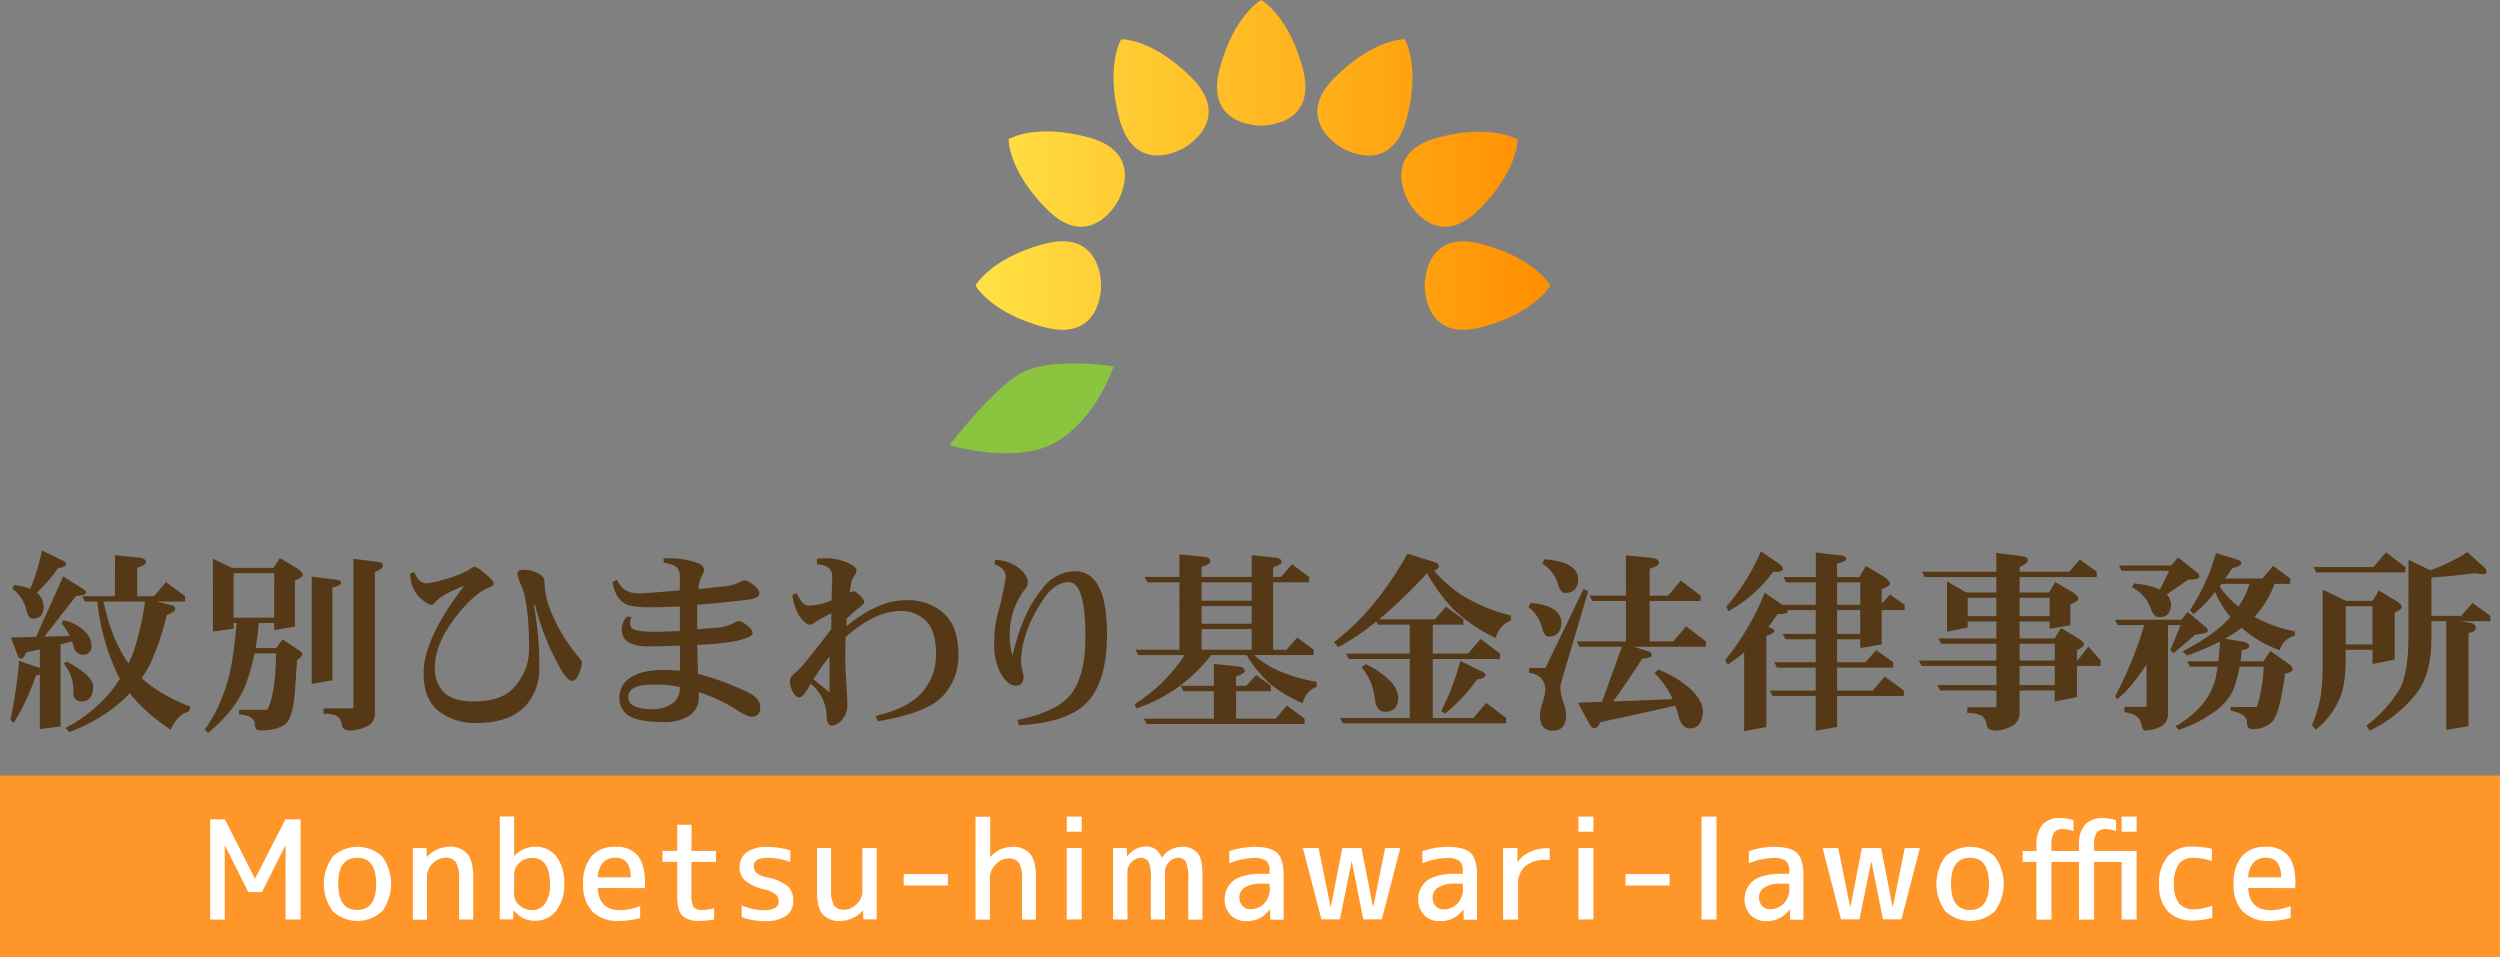 <svg xmlns="http://www.w3.org/2000/svg" xmlns:xlink="http://www.w3.org/1999/xlink" width="510" height="195.21" viewBox="0 0 510 195.21"><rect x="0" y="0" width="510" height="195.21" fill="#808080" stroke="none"/><defs><style>.a{fill:#553816;}.b{fill:#ff9629;}.c{fill:#fff;}.d{fill:url(#a);}.e{fill:#8bc53f;}</style><linearGradient id="a" x1="314.83" y1="33.64" x2="198.72" y2="33.64" gradientUnits="userSpaceOnUse"><stop offset="0" stop-color="#ff8f00"/><stop offset="1" stop-color="#ffe245"/></linearGradient></defs><title>アセット 2</title><path class="a" d="M3.91,134.82l4.35,1.49q.73.24.73.71t-1.66.77a47.08,47.08,0,0,1-4.53,9.68l-.68-.59A97.75,97.75,0,0,0,3.91,134.82Zm12-5.12.11.86L5.33,133.12q-.51,1.24-1,1.24t-.75-.72l-1.36-3.58Zm-8-8.42a3.82,3.82,0,0,1,1,2.43q0,2.5-2.24,2.5-.83,0-1.27-1.7a7.71,7.71,0,0,0-2.9-4.45l.4-.73Q6.51,119.79,7.95,121.29Zm.63-9,4.1,2q.84.39.85.77,0,.64-1.63.83a30.54,30.54,0,0,1-5.4,5.94l-.79-.51A47.08,47.08,0,0,0,8.57,112.32Zm4.34,5.31,4.15,2.61q.51.36.51.67,0,.62-2,.67L8,131.23,7,130.72ZM8.13,130.45h4.22V148.2l-4.22.53Zm9.48-1.33a4.07,4.07,0,0,1,1.06,2.77,1.66,1.66,0,0,1-1.84,1.69,2,2,0,0,1-1.64-1.13,13.42,13.42,0,0,0-2.61-5.29l.36-.62A8.58,8.58,0,0,1,17.61,129.12ZM19,139.88q0,3.15-2.31,3.22-1.72,0-1.72-1.83A8.64,8.64,0,0,0,13,135.36l.64-.38Q18.82,137.75,19,139.88Zm10.68-17.71L35,123.45q.75.23.75.82T34,125.46a50.53,50.53,0,0,1-3.19,9.61,27.43,27.43,0,0,1-5.16,7.21,33.33,33.33,0,0,1-11.55,7.07l-.73-.85a30.35,30.35,0,0,0,8.81-6.9,30.75,30.75,0,0,0,5.06-8.6A60,60,0,0,0,29.66,122.17Zm8.07-.55v1.09H17.34l-.55-1.09H31.41l2.46-2.87Zm-17.91.55H21q1.75,8.75,5.84,14,4,4.9,12,8l-.3,1q-2.22.44-3.73,3.69Q27.48,144,24.2,138A44.43,44.43,0,0,1,19.82,122.17Zm3.62-8.91,5.08.52q1.23.17,1.23.91,0,.56-1.77,1.12v6.36H23.44Z"/><path class="a" d="M48.28,126.54h4.53a45.33,45.33,0,0,1-2.69,13.13q-2,5.17-7.69,9.84l-.64-.71a30,30,0,0,0,4.28-8.69Q47.63,135.73,48.28,126.54ZM43.44,114l5.14,2.44h-.92v11.81l-4.22.59Zm17.27,2q1.1.83,1.1,1.29t-1.65,1.13v9.41l-4.22.73V116.93H46.09l-.55-1.09H55.81l1.27-2Zm-2.5,10v1.09H45.55V126Zm2.55,6.51q.89.61.89.92,0,.57-1.05,1.18l-.37,5.61q-.32,5.95-2,7.48Q56.63,149,53,149q-1,0-1-1.21-.11-1.84-3.22-2.07v-.92h5.76q1.68-3.24,1.78-11.5H50.31l-.55-1.09h6.6l1.29-1.8Zm2.84-14.87,4.86.6q1.13.12,1.13.64t-1.78,1v18.91l-4.22.73ZM72.11,114l4.91.62q1.1.16,1.1.78t-1.64,1.27v29a2.77,2.77,0,0,1-1,2.14,8,8,0,0,1-4,1.21q-1.6,0-1.74-1.15a2.39,2.39,0,0,0-1-1.8A6.31,6.31,0,0,0,66,145.6v-1.09h6.09Z"/><path class="a" d="M96.84,115.6a5.41,5.41,0,0,1,1.72,1.09q2.15,1.68,2.15,2.34,0,.47-.9.78A11.78,11.78,0,0,0,97,121.54,27.45,27.45,0,0,0,92.15,127q-3.44,4.84-3.44,9.06a7.19,7.19,0,0,0,1.41,4.69q1.88,2.34,6.41,2.34,5.31,0,7.81-2.34a11.4,11.4,0,0,0,3.59-8.59q0-8.91-1.56-12.66a9,9,0,0,1-.82-2.34q0-.94,1.29-.94a6.28,6.28,0,0,1,3.28.94,1.74,1.74,0,0,1,.94,1.41,17.08,17.08,0,0,0,1.37,6.25,33.87,33.87,0,0,0,5.35,8.91q.94,1.09.94,1.41a7.1,7.1,0,0,1-.78,2.66q-.51,1.09-1.25,1.09-1.13,0-3.12-3.91a49.75,49.75,0,0,1-4.41-11.6h-.27A63.74,63.74,0,0,1,110,136.23a11,11,0,0,1-2.7,7.66q-3.28,3.59-10,3.59a12.11,12.11,0,0,1-8.12-2.66q-2.77-2.5-2.77-7.5,0-7,8.28-17.81a25.07,25.07,0,0,0-3.44,1.56A8.08,8.08,0,0,0,89,122.64q-.59.74-.9.74-.94,0-2.66-1.68A6.67,6.67,0,0,1,83.71,117l.78-.31Q85.43,119,87,119a15.46,15.46,0,0,0,3.55-.78,21,21,0,0,0,5.16-2A2.59,2.59,0,0,1,96.84,115.6Z"/><path class="a" d="M135.35,113.89h1.56a17.38,17.38,0,0,1,4.38.63q2.34.63,2.34,1.72a2.67,2.67,0,0,1-.47,1.25,6.9,6.9,0,0,0-.66,2.66q2.07-.16,4.57-.47a9.89,9.89,0,0,0,3.91-.94,2.21,2.21,0,0,1,.94-.35,3.15,3.15,0,0,1,1.41.66q1.56,1.09,1.56,2t-2,1.25q-8.13.94-10.66,1.05v5q.51,0,3.59-.27a9.25,9.25,0,0,0,4.1-1.09,1.5,1.5,0,0,1,.74-.31,3.24,3.24,0,0,1,1.56.78q1.29.9,1.29,1.72t-3.28,1.56a46.27,46.27,0,0,1-8,.78l.16,5.94a58.18,58.18,0,0,1,10.16,3.75q2.54,1.25,2.54,3,0,2-1.72,2-1,0-3.59-1.72a32.08,32.08,0,0,0-7.23-3.28v1.09a4.35,4.35,0,0,1-2,3.75,9.34,9.34,0,0,1-5.27,1.25q-5.16,0-7.19-1.41a4.17,4.17,0,0,1-1.72-3.59,4.77,4.77,0,0,1,2.5-4.22q2.19-1.41,6.68-1.41.82,0,3.16.16V131.7q-3.28.16-6.45.16-5.43,0-5.43-3.48a3.94,3.94,0,0,1,1.09-2.62l.94.16a2,2,0,0,0,0,2.19q.62.78,4.84.78,1.09,0,5-.16v-5q-4.22.16-6.13.16-3.87,0-5.16-.78-1.87-1.09-2.46-4.37l.9-.47a5,5,0,0,0,1.56,2,5.2,5.2,0,0,0,3,.78q1.25,0,8.28-.62v-2.66a2.66,2.66,0,0,0-.78-2.19,6.68,6.68,0,0,0-2.5-.78Zm-1.56,25.78q-5.62-.16-5.62,2.5,0,2.5,4.84,2.5a7,7,0,0,0,4.34-1.29,3.68,3.68,0,0,0,1.29-3.24A19.55,19.55,0,0,0,133.79,139.67Z"/><path class="a" d="M168.32,113.89a11.4,11.4,0,0,1,3.91.63q2.5.94,2.5,1.88a1.86,1.86,0,0,1-.51,1.09,3.82,3.82,0,0,0-.59,1.56l-.31,1.88a2.15,2.15,0,0,1,.9-.31q.35,0,1.29.94.78.78.78,1.25T175.2,124q-.63.47-2.5,2.19v1.56q6.37-5.31,12.19-5.31a10.9,10.9,0,0,1,7.62,2.66q3,2.66,3,8.44a12,12,0,0,1-3.16,8.44q-3.13,3.44-13.28,5.16l-.43-1.09q6.09-1.41,9.06-4.37a11.43,11.43,0,0,0,3.24-8.32q0-4.49-1.87-6.52a7,7,0,0,0-5.43-2.19q-5.16,0-11.13,5.31-.16,4.38,0,7,.35,5.63.35,7a4.35,4.35,0,0,1-.94,2.66,3,3,0,0,1-2.19,1.41q-1.09,0-1.09-2a8.75,8.75,0,0,0-3.28-6.56q-1.45,2.81-2.34,2.81-.67,0-1.25-1.09a4.64,4.64,0,0,1-.62-2.34q0-.78,1.21-1.72,1.13-.78,7.23-8.79v-3.24a26.75,26.75,0,0,0-3.12,1.72,2.46,2.46,0,0,1-1.25.63q-.78,0-2-1.56a9.9,9.9,0,0,1-1.56-4.53l.9-.31q1.13,2.5,2.38,2.5a11.74,11.74,0,0,0,4.69-1.09l.16-4.84q0-2.34-3.12-2.5V114A16.82,16.82,0,0,1,168.32,113.89Zm.9,20-1.87,2.5q-.27.47-1.41,2.19,1.76,1.41,3.28,2.66Z"/><path class="a" d="M203,114.2a8.4,8.4,0,0,1,4.69,1.56q2,1.56,2,3.13a2,2,0,0,1-.43,1.09,15.17,15.17,0,0,0-3.28,9.84,14.08,14.08,0,0,0,.59,3.91q2.07-9.06,6.29-13.91a8.29,8.29,0,0,1,6.41-3.28q6.56,0,6.56,12.81,0,10.16-4.53,14.38-4.06,3.75-13.44,4.22l-.31-1.09q7.81-1.56,10.74-5,3.12-3.75,3.13-12,0-11.09-3.4-11.09-3,0-5.47,3.91-4.26,6.56-4.26,12.66a11,11,0,0,0,.35,1.72,4.32,4.32,0,0,1,.16.94q0,1.88-1.56,1.88t-3-2.34a12.43,12.43,0,0,1-1.41-6.41,22,22,0,0,1,.63-5.62,67.75,67.75,0,0,0,1.72-7.81q0-1.72-2.34-2.66Z"/><path class="a" d="M242,133.1h5.47a32,32,0,0,1-15.59,11.41l-.43-.85A33.23,33.23,0,0,0,242,133.1Zm26-.55v1.09H232.19l-.55-1.09h30.81l2.18-2.48Zm-1.87,14.06v1.09H233.91l-.55-1.09h26.85l2.32-2.68Zm.94-28.91v1.09h-33l-.55-1.09h27.81l2.25-2.58Zm-26.48-4.61,5.08.52q1.23.17,1.23.91,0,.56-1.77,1.12V133.1h-4.53Zm18.67,26.8V141H241.41l-.55-1.09h13.38l2-2.19Zm-1.72-17.34v1.09H242.89v-1.09Zm0,4.69v1.09H242.89v-1.09Zm-9.92,8.2,5.08.52q1.23.17,1.23.91,0,.56-1.77,1.12v9.17h-4.53ZM254,133.1h1.27a19.09,19.09,0,0,0,5.57,3.73,33.76,33.76,0,0,0,7.78,2.27l0,1a4.53,4.53,0,0,0-2.86,3.33,25.49,25.49,0,0,1-6.86-4.11A25.93,25.93,0,0,1,254,133.1Zm1.35-19.84,4.9.5q1.18.17,1.18.88,0,.54-1.71,1.08V133.1h-4.37Z"/><path class="a" d="M287.12,112.95l5.72,1.79a.94.94,0,0,1,.68.9q0,.61-2.24,1.13Q281.17,127.75,273,132l-.86-1Q280.61,124.58,287.12,112.95Zm20.14,33.52v1.09H273.91l-.55-1.09h27.22l2.6-3.07ZM306,133.34v1.09H275.16l-.55-1.09h24.9l2.53-3Zm-22,6a5.55,5.55,0,0,1,1.25,2.86q0,3-2.75,3-1.77,0-2.1-3a11.21,11.21,0,0,0-2.66-6.09l.86-.62A18.37,18.37,0,0,1,284,139.31Zm14.53-13v1.09H281.09l-.55-1.09h12.19l2.25-2.58Zm-10.94.55h4.69V147h-4.69ZM290.1,115h1.36a25.28,25.28,0,0,0,7,6.55,33.85,33.85,0,0,0,9.75,4l0,1.06a4.85,4.85,0,0,0-3.06,3.55,32.18,32.18,0,0,1-8.78-6A37.84,37.84,0,0,1,290.1,115Zm7.79,19.84,4.27,2.08q.88.4.88.8,0,.67-1.7.87a36.47,36.47,0,0,1-6.54,7l-.82-.53A47.39,47.39,0,0,0,297.89,134.82Z"/><path class="a" d="M317.44,124.68a3.21,3.21,0,0,1,1.08,2.18q0,3-2.66,3-.81,0-1.24-1.66a7.54,7.54,0,0,0-2.83-4.35l.47-.86Q315.95,123.34,317.44,124.68Zm5.61-4.54.94.47-5.57,18.81a5.34,5.34,0,0,0-.1,1.17,10.25,10.25,0,0,0,.69,2.91,8.39,8.39,0,0,1,.48,2.45q-.08,3.11-2.71,3.11t-2.63-3.11a8.44,8.44,0,0,1,.48-2.45,13.78,13.78,0,0,0,.64-2.91,3.74,3.74,0,0,0-1.06-2.44,4.47,4.47,0,0,0-2.26-.89v-1h3.32Zm-2.28-4.36a3.1,3.1,0,0,1,1.19,2.18q0,3-2.66,3-.94,0-1.43-1.66a7.56,7.56,0,0,0-3.26-4.35l.47-.86Q319.13,114.43,320.77,115.77ZM348,130.84v1.09H322.19l-.55-1.09h19.72l2.6-3.07Zm-4.25,11.67.19.89q-4.86,1.24-17.46,3.91-.59,1.27-1.33,1.27-.46,0-1.1-1.24l-2.15-4Q332.61,143,343.79,142.5Zm3.16-21v1.09H324.84l-.55-1.09h16l2.6-3.07Zm-15.8,9.77,5.4,1.66a.88.88,0,0,1,.4.8q0,.45-1.93.65-2.78,4.46-7.08,10.32h-1.66Zm.57-18,5.43.55q1.31.19,1.31,1,0,.6-1.89,1.2v15.4h-4.84Zm13.43,27.54q2.28,2.23,2.28,4.26a4.25,4.25,0,0,1-.81,2.7,2.12,2.12,0,0,1-1.77.81q-1.77,0-2.4-2.56a20.74,20.74,0,0,0-2-5,14.47,14.47,0,0,0-2.87-3.64l.73-.81A21.82,21.82,0,0,1,345.14,140.8Z"/><path class="a" d="M360,120.92l4,2.72a1.41,1.41,0,0,1,.66,1.11q0,.55-2.1.55A32.9,32.9,0,0,1,352.4,135.6l-.44-1A51.54,51.54,0,0,0,360,120.92Zm-.76-8.44,3.82,2.61a1.36,1.36,0,0,1,.64,1.06q0,.53-2,.53a27.89,27.89,0,0,1-9.12,8l-.43-.92A41.7,41.7,0,0,0,359.22,112.48Zm1.45,15.4c.85.27,1.28.54,1.28.81s-.54.76-1.63,1v18.63l-4.53.85V132.55l2.23-5.38Zm27.7,13v1.09h-26.8l-.55-1.09h21l2.46-2.87Zm-2.19-5.78v1.09H362.5l-.55-1.09h18.62l2.18-2.48Zm2.34-11.72v1.09H363l-.55-1.09h21.21l1.9-2.09Zm-6.87,5.94v1.09H364.22l-.55-1.09Zm2.76-11.62q1.14.87,1.14,1.34t-1.71,1.17v11.25l-4.37.75V118.81H364.38l-.55-1.09h15.49l1.31-2.27Zm-14-5,5,.62q1.18.12,1.18.66t-1.85,1v33.33l-4.37.75Z"/><path class="a" d="M428.52,134.75v1.09H392l-.55-1.09h32.34l2.27-2.85Zm-.78-18.12v1.09H392.66l-.55-1.09h30l2.18-2.48Zm-6.41,23.13v1.09H395.78l-.55-1.09Zm2.79-9.42q1,.65,1,1.13t-1.42,1.18v9.55l-4.53.92v-11.8h-23.2l-.55-1.09h23.75l1.28-2.11Zm-26.93-11.75,5.14,3h-.92V128l-4.22.86Zm25.71,2.28q1.1.83,1.1,1.29t-1.65,1.13v4.26l-4.22.73v-6.33H399.84l-.55-1.09H418l1.27-2.11Zm-2.66,4.82v1.09H399.3v-1.09Zm-13-12.89,5.27.66q1.18.18,1.18.83T412,115.65v29.8a3.1,3.1,0,0,1-1,2.29,7.26,7.26,0,0,1-3.89,1.3q-1.69,0-1.84-1.2a2.49,2.49,0,0,0-1.1-1.88,6.74,6.74,0,0,0-2.84-.51v-1.17h5.94Z"/><path class="a" d="M446.3,124.82l3.54,3a1,1,0,0,1,.55.89q0,.51-2.51.74l-4.43,3.77-.72-.56,2.12-5.14H432l-.55-1.09H445ZM437.58,127h3.75v2.87q-5.54,9.85-9.43,12.75l-.41-.59A77.86,77.86,0,0,0,437.58,127Zm6.76-13.28,3.88,3.08a1.17,1.17,0,0,1,.46.86q0,.57-2.26.57L440.95,122l-.87-.62,2.44-4.93h-9.71l-.55-1.09h10.66ZM437.89,127h4.38v18.61a2.73,2.73,0,0,1-1.54,2.63,7.91,7.91,0,0,1-3.15.79q-.48,0-.83-1.56-.35-1.79-3.38-2.19V144.2h4.53Zm3.7-6.12a3.29,3.29,0,0,1,1.3,2.33q0,2.69-2.41,2.69-1.11,0-1.69-1.69a7.9,7.9,0,0,0-3.87-4.41l.43-.78Q439.79,119.46,441.59,120.9Zm11.29,9.24,4.85.81q1.1.31,1.1.9t-1.54.81a27.81,27.81,0,0,1-1.83,8.39,11.74,11.74,0,0,1-4.21,4.49,25.48,25.48,0,0,1-6.81,3.36l-.62-.72a21,21,0,0,0,4.85-3.79A13.24,13.24,0,0,0,452,138.3,44.27,44.27,0,0,0,452.88,130.14Zm6.18-11.56h5.16a20.35,20.35,0,0,1-4.64,7.62q-4.73,4.5-13.38,7.53l-1-.81q7.08-3.64,10.17-7.46A17.91,17.91,0,0,0,459.06,118.57ZM467,135.51a1.56,1.56,0,0,1,.72,1.09q0,.46-1.57.84-1.08,8.28-2.75,9.93a5.59,5.59,0,0,1-4,1.36c-.67,0-1-.42-1-1.27q0-1.87-3.37-2.48v-.75h5.38a33.56,33.56,0,0,0,1.4-8.23H446.72l-.55-1.09h15.55l1.45-2.11Zm-15-22.72,4.66,1.46a.77.77,0,0,1,.55.73q0,.5-1.83.92-4.39,6.76-7.94,9.38l-.7-.81A40.66,40.66,0,0,0,452.06,112.79Zm-.88,5.78h1a18.73,18.73,0,0,0,6.52,6.55,28.36,28.36,0,0,0,9.52,3.69v.85a4.22,4.22,0,0,0-3.1,3,24.55,24.55,0,0,1-8.6-5.35A17.74,17.74,0,0,1,451.18,118.57Zm16.09-.55v1.09H451.88l-.55-1.09h10.16l2.25-2.58Z"/><path class="a" d="M473.83,120.29l6.23,3h-1.54v11.22q0,5.6-1.5,8.58a16.55,16.55,0,0,1-4.64,5.79l-.73-1a27.57,27.57,0,0,0,1.78-5.88,54.26,54.26,0,0,0,.4-7.55Zm16.88-4.61v1.09H472.5l-.55-1.09H484.2l2.53-3Zm-1.74,7q1,.65,1,1.13T488.52,125v9.55l-4.53.92v-11.8h-7.27l-.55-1.09H484l1.28-2.11Zm-2.79,8.79v1.09h-10v-1.09Zm5.16-17.27,6.23,3H496v13.09q0,7.31-3.07,11.19a27,27,0,0,1-9.47,7.56l-.73-1a26.36,26.36,0,0,0,7-7.79q1.58-3.6,1.59-10Zm12-1.56,3.14,2.84a1.58,1.58,0,0,1,.78,1.17c0,.33-.27.5-.82.5l-1.54-.21q-5.61.71-10.91,1l-.32-.91A38.09,38.09,0,0,0,503.35,112.64Zm4.7,13v1.09H494.22l-.55-1.09h8.41L504.4,123Zm-9,.55,4.88.87q1.14.17,1.14,1t-1.49,1.08v19l-4.53.78Z"/><rect class="b" y="158.21" width="510" height="37"/><path class="c" d="M42.87,187.59V167.14h3L52,179.2h.05l6.18-12.06h3.09v20.45H58.26V172.47h-.05L53.45,182H50.66l-4.76-9.52h-.05v15.12Z"/><path class="c" d="M67.88,174.73a7.41,7.41,0,0,1,10.09,0,9.49,9.49,0,0,1,0,11.17,7.45,7.45,0,0,1-10.09,0,9.49,9.49,0,0,1,0-11.17ZM69,180.31q0,5.32,3.87,5.32t3.87-5.32q0-5.32-3.87-5.32T69,180.31Z"/><path class="c" d="M87.07,174.85a6.19,6.19,0,0,1,4.57-2.11,4.51,4.51,0,0,1,3.72,1.45q1.18,1.45,1.18,4.73v8.67H93.66v-8.26A6.66,6.66,0,0,0,93,175.9a2.52,2.52,0,0,0-2.26-.92,4,4,0,0,0-3.64,3.64v9H84.22V173H87l.05,1.8Z"/><path class="c" d="M115.1,180.32a8.44,8.44,0,0,1-1.67,5.51,5.22,5.22,0,0,1-4.21,2,5.56,5.56,0,0,1-2.37-.46,6.76,6.76,0,0,1-2.06-1.64h-.05l-.05,1.83h-2.73v-21h2.93v8h.05a5.88,5.88,0,0,1,4.29-1.83,5.21,5.21,0,0,1,4.27,2A8.65,8.65,0,0,1,115.1,180.32Zm-10.23,2.11a2.93,2.93,0,0,0,1.08,2.23,3.7,3.7,0,0,0,2.56,1,3.17,3.17,0,0,0,2.68-1.31,6.64,6.64,0,0,0,1-4q0-5.33-3.66-5.33a3.67,3.67,0,0,0-2.56,1,3,3,0,0,0-1.08,2.24Z"/><path class="c" d="M121.94,181.14q.25,4.54,4.59,4.54a11,11,0,0,0,4.07-.87v2.46a15.89,15.89,0,0,1-4.35.6,7.26,7.26,0,0,1-5.39-1.9,7.69,7.69,0,0,1-1.89-5.65,8.3,8.3,0,0,1,1.7-5.66,6.19,6.19,0,0,1,4.89-1.91,5.53,5.53,0,0,1,4.53,1.8q1.49,1.8,1.49,5.63a7,7,0,0,1-.08,1Zm0-2.16h6.75q-.08-4-3.12-4a3.37,3.37,0,0,0-2.56,1A4.94,4.94,0,0,0,121.94,179Z"/><path class="c" d="M141.06,173.59h5v2.24h-5v6.73a4.5,4.5,0,0,0,.45,2.49,2.2,2.2,0,0,0,1.79.57,7.82,7.82,0,0,0,2.38-.36v2.32a14.92,14.92,0,0,1-2.93.27,4.8,4.8,0,0,1-3.6-1.09q-1-1.09-1-3.94v-7h-3v-2.24h3v-5.33h2.93Z"/><path class="c" d="M156.71,175q-3,0-2.93,1.7a1.77,1.77,0,0,0,.56,1.37,4.61,4.61,0,0,0,2,.88,10.21,10.21,0,0,1,4.35,1.8,4,4,0,0,1,1.12,3.09,3.47,3.47,0,0,1-1.48,3,7.22,7.22,0,0,1-4.27,1.07,13.44,13.44,0,0,1-4.76-.82v-2.41a10.82,10.82,0,0,0,4.48,1q3.09,0,3.06-1.8a1.81,1.81,0,0,0-.62-1.42,5.49,5.49,0,0,0-2.17-1,9.42,9.42,0,0,1-4-1.79,3.5,3.5,0,0,1-1.18-2.69,3.72,3.72,0,0,1,1.42-3.09,6.66,6.66,0,0,1,4.18-1.12,16.37,16.37,0,0,1,4.76.71v2.38A13.07,13.07,0,0,0,156.71,175Z"/><path class="c" d="M176,185.76a6.19,6.19,0,0,1-4.57,2.11,4.48,4.48,0,0,1-3.61-1.35q-1.15-1.35-1.15-4.53V173h2.87v8.53a5.84,5.84,0,0,0,.62,3.19,2.39,2.39,0,0,0,2.09.86,3.52,3.52,0,0,0,2.49-1.16,3.46,3.46,0,0,0,1.18-2.47V173h2.93v14.55h-2.73l-.05-1.83Z"/><path class="c" d="M184.36,180.65V178.3h9v2.35Z"/><path class="c" d="M211.33,178.93v8.67h-2.84v-8.12a6.64,6.64,0,0,0-.62-3.47,2.61,2.61,0,0,0-2.28-.87,3.43,3.43,0,0,0-2.46,1.22,3.69,3.69,0,0,0-1.18,2.58v8.67H199v-21H202v8.26H202a5.89,5.89,0,0,1,4.43-2.11,4.55,4.55,0,0,1,3.72,1.42Q211.33,175.59,211.33,178.93Z"/><path class="c" d="M217.62,169.68v-3.09h3.06v3.09Zm0,17.91V173h3.06v14.55Z"/><path class="c" d="M237.67,177.5v10.09h-2.9V179.2a8,8,0,0,0-.46-3.38,1.85,1.85,0,0,0-1.78-.83A3,3,0,0,0,230,177.5v10.09h-2.93V173h2.79l.05,1.67H230a4.68,4.68,0,0,1,3.66-2,3.56,3.56,0,0,1,2,.51A4.08,4.08,0,0,1,237,175H237a4.83,4.83,0,0,1,4-2.24A3.9,3.9,0,0,1,244.3,174q1,1.24,1,4.36v9.24H242.4V179.2a7.79,7.79,0,0,0-.48-3.38,1.86,1.86,0,0,0-1.76-.83,2.95,2.95,0,0,0-2.49,2.52Z"/><path class="c" d="M255.72,172.75q3.53,0,4.84,1.26t1.31,4.62v9h-2.73l-.05-2.11H259a5.46,5.46,0,0,1-4.84,2.38,4.21,4.21,0,0,1-3.13-1.23,4.88,4.88,0,0,1,.66-7.07q1.87-1.35,5.7-1.35H259v-.57a2.58,2.58,0,0,0-.7-2.06,4,4,0,0,0-2.53-.59,14.59,14.59,0,0,0-5,1.07v-2.46A16.19,16.19,0,0,1,255.72,172.75Zm3.23,7.52h-1.53A6.34,6.34,0,0,0,254,181a2.37,2.37,0,0,0-1.16,2.08,2.43,2.43,0,0,0,.62,1.71,1.92,1.92,0,0,0,1.46.67,3.91,3.91,0,0,0,3-1.16,4.43,4.43,0,0,0,1.11-3.19Z"/><path class="c" d="M269,173l2.43,12h.05l2.35-12h3.91l2.35,12h.05l2.43-12h3.09l-3.77,14.55h-3.77l-2.35-11.76h-.05l-2.38,11.76h-3.77L265.79,173Z"/><path class="c" d="M295.17,172.75q3.53,0,4.84,1.26t1.31,4.62v9h-2.73l-.05-2.11h-.05a5.46,5.46,0,0,1-4.84,2.38,4.21,4.21,0,0,1-3.13-1.23,4.88,4.88,0,0,1,.66-7.07q1.87-1.35,5.7-1.35h1.53v-.57a2.58,2.58,0,0,0-.7-2.06,4,4,0,0,0-2.53-.59,14.58,14.58,0,0,0-5,1.07v-2.46A16.18,16.18,0,0,1,295.17,172.75Zm3.23,7.52h-1.53a6.34,6.34,0,0,0-3.46.77,2.37,2.37,0,0,0-1.16,2.08,2.43,2.43,0,0,0,.62,1.71,1.92,1.92,0,0,0,1.46.67,3.91,3.91,0,0,0,3-1.16,4.43,4.43,0,0,0,1.11-3.19Z"/><path class="c" d="M316.14,175.43h-.57a6.56,6.56,0,0,0-4.46,1.27,5,5,0,0,0-1.42,3.9v7h-3.06V173h2.93v2.79h.05a6.2,6.2,0,0,1,2.5-2,8,8,0,0,1,3.46-.75h.57Z"/><path class="c" d="M322,169.68v-3.09h3.06v3.09Zm0,17.91V173h3.06v14.55Z"/><path class="c" d="M331.6,180.65V178.3h9v2.35Z"/><path class="c" d="M347.11,187.59v-21h3.06v21Z"/><path class="c" d="M361.75,172.75q3.53,0,4.84,1.26t1.31,4.62v9h-2.73l-.05-2.11h-.05a5.46,5.46,0,0,1-4.84,2.38,4.21,4.21,0,0,1-3.13-1.23,4.88,4.88,0,0,1,.66-7.07q1.87-1.35,5.7-1.35H365v-.57a2.58,2.58,0,0,0-.7-2.06,4,4,0,0,0-2.53-.59,14.58,14.58,0,0,0-5,1.07v-2.46A16.18,16.18,0,0,1,361.75,172.75Zm3.23,7.52h-1.53A6.34,6.34,0,0,0,360,181a2.37,2.37,0,0,0-1.16,2.08,2.43,2.43,0,0,0,.62,1.71,1.92,1.92,0,0,0,1.46.67,3.91,3.91,0,0,0,3-1.16,4.43,4.43,0,0,0,1.11-3.19Z"/><path class="c" d="M375,173l2.43,12h.05l2.35-12h3.91l2.35,12h.05l2.43-12h3.09l-3.77,14.55h-3.77l-2.35-11.76h-.05l-2.38,11.76h-3.77L371.81,173Z"/><path class="c" d="M396.85,174.73a7.41,7.41,0,0,1,10.09,0,9.49,9.49,0,0,1,0,11.17,7.45,7.45,0,0,1-10.09,0,9.49,9.49,0,0,1,0-11.17Zm1.16,5.58q0,5.32,3.87,5.32t3.87-5.32q0-5.32-3.87-5.32T398,180.31Z"/><path class="c" d="M427.2,173.59h8.67v14H432.8V175.84H427.2v11.76h-3.09V175.84H418.5v11.76h-3.06V175.84h-2.82v-2.24h2.82v-1.12a6.23,6.23,0,0,1,1.22-4.25,4.7,4.7,0,0,1,3.68-1.35,8,8,0,0,1,2.65.44v2.24a6.32,6.32,0,0,0-2.11-.44,2.19,2.19,0,0,0-1.83.7,4.26,4.26,0,0,0-.55,2.53v1.26h5.61v-1.12a6.23,6.23,0,0,1,1.22-4.25,4.7,4.7,0,0,1,3.68-1.35,8.27,8.27,0,0,1,2.68.44v2.24a6.32,6.32,0,0,0-2.11-.44,2.19,2.19,0,0,0-1.83.7,4.26,4.26,0,0,0-.55,2.53Zm5.61-3.91v-3.09h3.06v3.09Z"/><path class="c" d="M440.46,180.32a8.11,8.11,0,0,1,1.76-5.62,6.34,6.34,0,0,1,5-2,19.64,19.64,0,0,1,4,.44v2.52a12.08,12.08,0,0,0-3.83-.66,3.41,3.41,0,0,0-2.9,1.26,6.69,6.69,0,0,0-1,4,6.33,6.33,0,0,0,1,4,3.8,3.8,0,0,0,3.12,1.23,9.64,9.64,0,0,0,3.69-.77v2.52a14.58,14.58,0,0,1-3.91.55,6.8,6.8,0,0,1-5.18-1.91A7.88,7.88,0,0,1,440.46,180.32Z"/><path class="c" d="M458.63,181.14q.25,4.54,4.59,4.54a11,11,0,0,0,4.07-.87v2.46a15.88,15.88,0,0,1-4.35.6,7.26,7.26,0,0,1-5.39-1.9,7.69,7.69,0,0,1-1.89-5.65,8.3,8.3,0,0,1,1.7-5.66,6.19,6.19,0,0,1,4.89-1.91,5.53,5.53,0,0,1,4.53,1.8q1.49,1.8,1.49,5.63a7,7,0,0,1-.08,1Zm0-2.16h6.75q-.08-4-3.12-4a3.37,3.37,0,0,0-2.56,1A4.93,4.93,0,0,0,458.63,179Z"/><path class="d" d="M257.29,25.62s-11.71.27-8.45-11.74C251.78,3,257.29,0,257.29,0s5.51,3,8.46,13.87C269,25.89,257.29,25.62,257.29,25.62ZM243,15.75C235,7.81,228.75,8,228.73,8l-.16-.28.16.28h0s-3.28,5.35-.38,16.24c3.19,12,13.19,5.94,13.19,5.94S251.81,24.53,243,15.75ZM228.73,8h0l-.16-.28ZM222,28c-10.9-2.89-16.24.38-16.24.38l-.2-.12-.08,0,.06,0-.06,0,.28.16h0s-.17,6.26,7.79,14.26c8.78,8.82,14.39-1.45,14.39-1.45S234,31.23,222,28Zm-9.05,21.76C202,52.74,199,58.25,199,58.25s3,5.51,13.88,8.46c12,3.25,11.74-8.46,11.74-8.46S224.92,46.54,212.91,49.79ZM286.57,8s-6.27-.16-14.26,7.79c-8.82,8.78,1.45,14.4,1.45,14.4s10,6.09,13.19-5.94C289.85,13.31,286.57,8,286.57,8Zm23.09,20.4.19-.11-.28.16s-5.34-3.28-16.24-.38c-12,3.19-5.94,13.19-5.94,13.19S293,51.5,301.79,42.68c8-8,7.79-14.25,7.79-14.26l.28-.16ZM302.39,49.8c-12-3.25-11.74,8.46-11.74,8.46s-.27,11.71,11.74,8.46c10.89-2.95,13.88-8.46,13.88-8.46S313.28,52.75,302.39,49.8Z"/><path class="e" d="M193.73,90.79s13.57,4.2,21.8-.66,11.66-15.38,11.66-15.38-13.11-2.1-19.14,1.5S193.73,90.79,193.73,90.79Z"/></svg>